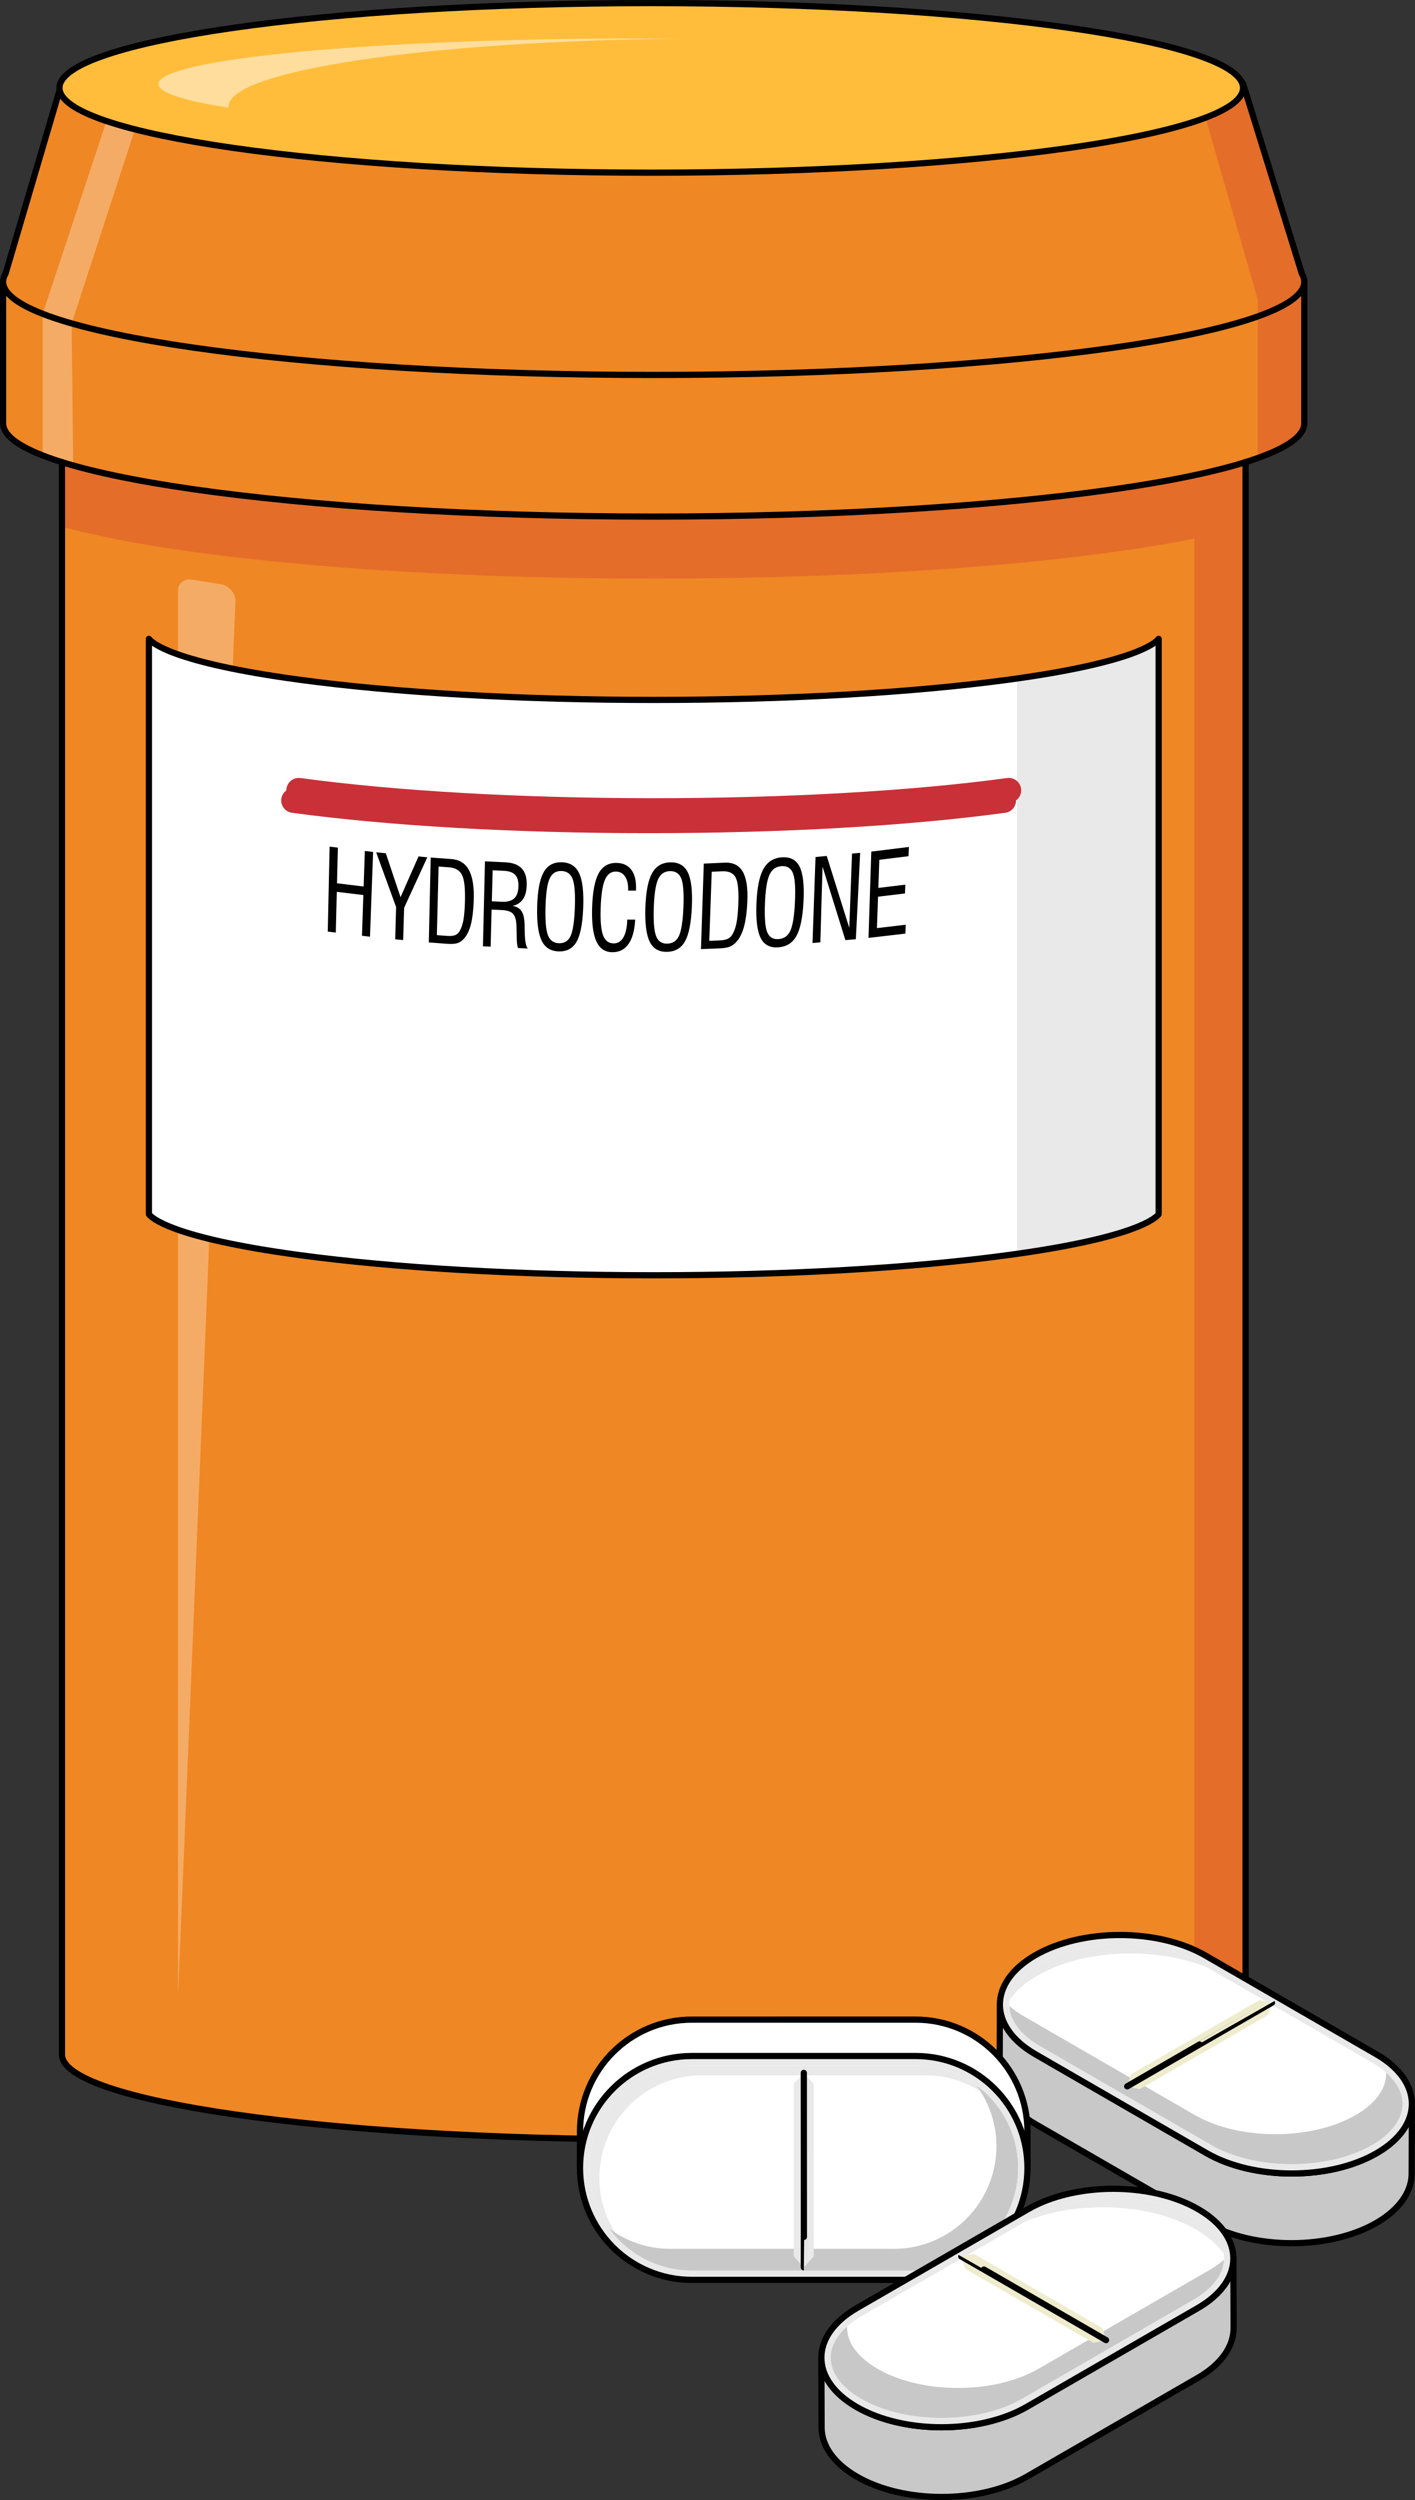 <?xml version="1.0" encoding="utf-8"?>
<!-- Generator: Adobe Illustrator 16.0.0, SVG Export Plug-In . SVG Version: 6.00 Build 0)  -->
<!DOCTYPE svg PUBLIC "-//W3C//DTD SVG 1.1//EN" "http://www.w3.org/Graphics/SVG/1.1/DTD/svg11.dtd">
<svg version="1.1" xmlns="http://www.w3.org/2000/svg" xmlns:xlink="http://www.w3.org/1999/xlink" x="0px" y="0px"
	 width="228.076px" height="402.705px" viewBox="0 0 228.076 402.705" enable-background="new 0 0 228.076 402.705"
	 xml:space="preserve">
<rect x="0" y="0" width="228.076" height="402.705" fill="#333333" stroke="none"/>
<g id="Layer_1">
</g>
<g id="Layer_2" display="none">
</g>
<g id="Layer_3">
</g>
<g id="Layer_4">
</g>
<g id="Layer_5">
	<g>
		<path fill="#EF8724" d="M9.987,330.94c0,7.543,42.708,13.658,95.391,13.658c52.683,0,95.39-6.115,95.39-13.658V69.024H9.987
			V330.94z"/>
		<path opacity="0.4" fill="#D54732" d="M9.987,69.024v15.82c5.316,1.44,11.949,2.737,19.822,3.864
			c20.262,2.901,47.099,4.499,75.568,4.499c28.47,0,55.307-1.598,75.569-4.499c4.22-0.604,8.071-1.259,11.567-1.956v249.752
			c5.302-1.7,8.253-3.583,8.253-5.564V84.846v-3.729V69.024H9.987z"/>
		<path fill="#EF8724" d="M105.378,27.815c-52.683,0-95.391-6.115-95.391-13.658L0.905,44.086c-0.256,0.427-0.393,0.86-0.393,1.297
			c0,8.292,46.949,15.015,104.865,15.015s104.867-6.723,104.867-15.015c0-0.437-0.138-0.87-0.394-1.297l-9.084-29.929l0,0
			C200.767,21.7,158.06,27.815,105.378,27.815z"/>
		<path fill="#EF8724" d="M0.5,45.383v22.812c0,8.291,46.949,15.014,104.865,15.014s104.867-6.723,104.867-15.014V45.383h-48.047
			v10.19c-16.373-1.515-35.879-2.395-56.82-2.395s-40.447,0.88-56.82,2.395v-10.19H0.5z"/>
		<polygon opacity="0.3" fill="#FFFFFF" points="17.163,19.502 6.872,50.55 11.546,52.097 21.759,20.838 		"/>
		<polygon opacity="0.3" fill="#FFFFFF" points="6.872,50.55 6.872,73.354 11.8,74.98 11.546,52.097 		"/>
		<path opacity="0.4" fill="#D54732" d="M202.728,48.264v2.709c4.846-1.728,7.517-3.613,7.517-5.59c0-0.437-0.138-0.87-0.394-1.297
			l-9.084-29.929c0,1.739-2.276,3.402-6.417,4.933L202.728,48.264z"/>
		<path opacity="0.4" fill="#D54732" d="M202.728,50.973v22.812c4.846-1.728,7.517-3.614,7.517-5.59V45.383
			C210.245,47.359,207.574,49.245,202.728,50.973z"/>
		<path fill="#FFFFFF" d="M162.599,109.475c-15.493,2.106-35.814,3.267-57.221,3.267c-21.404,0-41.727-1.16-57.221-3.267
			c-20.52-2.788-23.73-5.987-24.154-6.572v92.677c0.424,0.586,3.635,3.783,24.154,6.57c15.494,2.107,35.816,3.267,57.221,3.267
			c21.406,0,41.728-1.159,57.221-3.267c20.521-2.787,23.731-5.984,24.156-6.57v-92.677
			C186.33,103.487,183.12,106.687,162.599,109.475z"/>
		<g>
			<path d="M52.829,150.059l0.301-13.685l1.332,0.162l-0.143,5.738l4.293,0.523l0.195-5.732l1.332,0.164l-0.502,13.657l-1.293-0.157
				l0.223-6.555l-4.281-0.521l-0.163,6.563L52.829,150.059z"/>
			<path d="M63.7,151.298l0.145-5.198l-3.213-8.812l1.554,0.152l2.375,7.078l2.897-6.566l1.418,0.137l-3.736,8.137l-0.158,5.196
				L63.7,151.298z"/>
			<path d="M69.116,151.808l0.307-13.68l3.306,0.242c1.327,0.094,2.286,0.699,2.874,1.805c0.586,1.104,0.839,2.758,0.754,4.957
				c-0.057,1.537-0.209,2.787-0.455,3.758c-0.246,0.965-0.604,1.716-1.073,2.257c-0.319,0.368-0.672,0.622-1.062,0.757
				c-0.389,0.137-0.963,0.176-1.718,0.119L69.116,151.808z M70.416,150.63l1.647,0.119c0.532,0.041,0.946,0.006,1.244-0.1
				c0.298-0.104,0.533-0.293,0.711-0.564c0.283-0.439,0.494-0.998,0.636-1.678c0.142-0.683,0.235-1.65,0.279-2.908
				c0.077-2.217-0.068-3.723-0.435-4.504c-0.368-0.785-1.089-1.215-2.164-1.295l-1.643-0.119L70.416,150.63z"/>
			<path d="M77.844,152.427l0.324-13.686l3.284,0.156c1.213,0.059,2.102,0.398,2.67,1.021c0.564,0.62,0.824,1.536,0.777,2.739
				c-0.035,0.93-0.24,1.661-0.611,2.195c-0.369,0.533-0.926,0.891-1.662,1.074c0.637,0.098,1.108,0.365,1.414,0.807
				c0.303,0.439,0.473,1.106,0.509,1.996c0.012,0.328,0.022,0.783,0.03,1.361c0.022,1.467,0.189,2.363,0.498,2.695l-1.574-0.078
				c-0.149-0.313-0.225-1.043-0.227-2.191c-0.006-0.578-0.014-1.037-0.027-1.377c-0.036-0.934-0.22-1.582-0.551-1.943
				c-0.329-0.361-0.936-0.564-1.818-0.608l-1.639-0.081l-0.158,5.98L77.844,152.427z M79.276,145.176l1.569,0.075
				c0.904,0.045,1.575-0.128,2.014-0.521c0.438-0.393,0.673-1.031,0.702-1.91c0.032-0.848-0.138-1.475-0.501-1.881
				c-0.366-0.406-0.973-0.629-1.816-0.67l-1.834-0.089L79.276,145.176z"/>
			<path d="M86.58,146.085c0.064-2.564,0.405-4.416,1.024-5.543c0.622-1.133,1.6-1.686,2.926-1.654
				c1.338,0.031,2.279,0.625,2.822,1.773c0.541,1.146,0.756,3.021,0.65,5.61c-0.104,2.562-0.463,4.368-1.077,5.437
				c-0.61,1.064-1.565,1.576-2.869,1.541c-1.282-0.033-2.197-0.605-2.744-1.718C86.762,150.413,86.519,148.603,86.58,146.085z
				 M87.925,146.118c-0.061,2.189,0.072,3.697,0.398,4.533c0.324,0.834,0.918,1.261,1.777,1.283
				c0.869,0.022,1.491-0.363,1.865-1.158c0.375-0.799,0.606-2.307,0.691-4.539c0.084-2.247-0.032-3.799-0.353-4.641
				c-0.323-0.846-0.929-1.277-1.822-1.301c-0.88-0.021-1.513,0.395-1.896,1.242C88.208,142.384,87.987,143.915,87.925,146.118z"/>
			<path d="M101.102,148.124l1.281,0.004c-0.089,1.721-0.447,3.027-1.075,3.922c-0.625,0.894-1.489,1.336-2.597,1.331
				c-1.179-0.005-2.034-0.575-2.569-1.714c-0.538-1.146-0.772-2.922-0.707-5.343c0.071-2.554,0.412-4.419,1.021-5.581
				c0.614-1.166,1.569-1.75,2.862-1.748c1.079,0,1.898,0.376,2.453,1.125c0.553,0.746,0.801,1.807,0.742,3.17l-0.008,0.172
				l-1.263-0.002c0.04-0.953-0.119-1.703-0.476-2.25c-0.356-0.549-0.86-0.822-1.515-0.822c-0.799-0.002-1.391,0.463-1.772,1.387
				c-0.376,0.92-0.599,2.443-0.664,4.553c-0.063,2.046,0.07,3.492,0.398,4.35c0.326,0.853,0.894,1.279,1.704,1.282
				c0.652,0.003,1.165-0.308,1.54-0.931c0.377-0.627,0.59-1.523,0.636-2.692L101.102,148.124z"/>
			<path d="M104.02,146.296c0.077-2.57,0.431-4.443,1.06-5.602c0.633-1.163,1.621-1.762,2.961-1.791
				c1.352-0.031,2.299,0.521,2.84,1.648c0.543,1.125,0.752,2.996,0.633,5.596c-0.118,2.574-0.488,4.401-1.113,5.5
				c-0.621,1.094-1.588,1.65-2.904,1.674c-1.293,0.023-2.213-0.51-2.762-1.6C104.185,150.624,103.946,148.822,104.02,146.296z
				 M105.377,146.271c-0.071,2.195,0.056,3.701,0.381,4.523c0.324,0.82,0.919,1.223,1.787,1.205c0.879-0.016,1.509-0.43,1.89-1.242
				c0.383-0.818,0.623-2.34,0.719-4.582c0.096-2.258-0.016-3.809-0.335-4.637c-0.32-0.832-0.931-1.24-1.832-1.221
				c-0.891,0.02-1.531,0.464-1.919,1.332C105.679,142.513,105.45,144.06,105.377,146.271z"/>
			<path d="M112.986,152.88l0.454-13.774l3.373-0.151c1.355-0.061,2.329,0.434,2.921,1.477c0.591,1.039,0.83,2.676,0.722,4.896
				c-0.073,1.553-0.242,2.83-0.506,3.834c-0.261,0.998-0.635,1.797-1.12,2.395c-0.329,0.408-0.694,0.703-1.094,0.883
				c-0.397,0.183-0.985,0.289-1.757,0.32L112.986,152.88z M114.324,151.546l1.683-0.068c0.543-0.021,0.967-0.104,1.271-0.244
				s0.551-0.357,0.734-0.652c0.293-0.475,0.514-1.06,0.667-1.76c0.154-0.703,0.259-1.688,0.315-2.957
				c0.102-2.238-0.031-3.738-0.398-4.479c-0.368-0.743-1.104-1.093-2.202-1.044l-1.675,0.074L114.324,151.546z"/>
			<path d="M121.921,145.706c0.088-2.583,0.451-4.48,1.095-5.67c0.646-1.2,1.647-1.849,3.004-1.941
				c1.37-0.094,2.329,0.415,2.875,1.523c0.543,1.102,0.75,2.971,0.618,5.588c-0.129,2.592-0.516,4.445-1.152,5.576
				c-0.635,1.128-1.617,1.73-2.95,1.814c-1.312,0.084-2.239-0.408-2.791-1.479C122.067,150.044,121.832,148.245,121.921,145.706z
				 M123.294,145.616c-0.082,2.209,0.041,3.713,0.366,4.525c0.325,0.809,0.927,1.184,1.804,1.127c0.893-0.057,1.531-0.5,1.921-1.336
				c0.393-0.838,0.642-2.379,0.747-4.635c0.107-2.271,0.002-3.824-0.318-4.641c-0.322-0.82-0.939-1.201-1.852-1.141
				c-0.903,0.063-1.552,0.539-1.949,1.429C123.615,141.833,123.377,143.394,123.294,145.616z"/>
			<path d="M130.964,151.901l0.486-13.857l1.806-0.17l3.635,11.584l0.442-11.967l1.311-0.121l-0.693,13.914l-1.688,0.148
				l-3.682-11.837l-0.352,12.194L130.964,151.901z"/>
			<path d="M139.99,151.073l0.45-13.902l6.065-0.746l-0.065,1.487l-4.705,0.577l-0.16,4.533l4.354-0.525l-0.063,1.418l-4.339,0.52
				l-0.178,5.061l4.643-0.545l-0.065,1.43L139.99,151.073z"/>
		</g>
		<path fill="#E9E9E9" d="M186.755,195.579v-92.677c-0.416,0.573-3.498,3.644-22.829,6.388v92.676
			C183.257,199.223,186.339,196.151,186.755,195.579z"/>
		<path fill="none" stroke="#000000" stroke-linecap="round" stroke-linejoin="round" stroke-miterlimit="10" d="M105.365,60.397
			C47.449,60.397,0.5,53.675,0.5,45.383v22.812c0,8.291,46.949,15.014,104.865,15.014s104.867-6.723,104.867-15.014V45.383
			C210.232,53.675,163.281,60.397,105.365,60.397z"/>
		<path fill="none" stroke="#000000" stroke-linecap="round" stroke-linejoin="round" stroke-miterlimit="10" d="M210.232,45.383
			c0-0.437-0.138-0.87-0.394-1.297l-9.477-30.62"/>
		<path fill="none" stroke="#000000" stroke-linecap="round" stroke-linejoin="round" stroke-miterlimit="10" d="M9.585,14.582
			L0.893,44.086C0.637,44.513,0.5,44.946,0.5,45.383"/>
		<path fill="none" stroke="#000000" stroke-linecap="round" stroke-linejoin="round" stroke-miterlimit="10" d="M9.987,74.438
			V330.94c0,7.543,42.708,13.658,95.391,13.658c52.683,0,95.39-6.115,95.39-13.658V74.438"/>
		<path fill="none" stroke="#C93038" stroke-width="4" stroke-linecap="round" stroke-linejoin="round" stroke-miterlimit="10" d="
			M162.599,127.304c-15.493,2.107-35.814,3.266-57.221,3.266c-21.404,0-41.727-1.158-57.221-3.266"/>
		<path fill="none" stroke="#C93038" stroke-width="4" stroke-linecap="round" stroke-linejoin="round" stroke-miterlimit="10" d="
			M161.77,128.937c-15.493,2.107-35.814,3.266-57.221,3.266c-21.404,0-41.727-1.158-57.221-3.266"/>
		<path opacity="0.3" fill="#FFFFFF" d="M35.689,94.128c1.252,0.232,2.268,1.434,2.268,2.688c0,0-9.267,225.826-9.267,224.574V95.21
			c0-1.254,1.016-2.081,2.268-1.85L35.689,94.128z"/>
		<path fill="none" stroke="#000000" stroke-linecap="round" stroke-linejoin="round" stroke-miterlimit="10" d="M162.599,109.475
			c-15.493,2.106-35.814,3.267-57.221,3.267c-21.404,0-41.727-1.16-57.221-3.267c-20.52-2.788-23.73-5.987-24.154-6.572v92.677
			c0.424,0.586,3.635,3.783,24.154,6.57c15.494,2.107,35.816,3.267,57.221,3.267c21.406,0,41.728-1.159,57.221-3.267
			c20.521-2.787,23.731-5.984,24.156-6.57v-92.677C186.33,103.487,183.12,106.687,162.599,109.475z"/>
		<path fill="#FFBD3B" stroke="#000000" stroke-miterlimit="10" d="M200.362,14.159c0,7.542-42.707,13.656-95.389,13.656
			S9.585,21.701,9.585,14.159C9.585,6.614,52.292,0.5,104.974,0.5S200.362,6.614,200.362,14.159z"/>
		<path opacity="0.5" fill="#FFFFFF" d="M36.823,17.165c0-5.804,32.162-10.552,72.86-10.938c-2.191-0.018-4.402-0.028-6.641-0.028
			c-42.802,0-77.5,3.283-77.5,7.334c0,1.397,4.138,2.704,11.313,3.815C36.849,17.287,36.823,17.227,36.823,17.165z"/>
		<g>
			<g id="changecolor_18_">
				<g enable-background="new    ">
					<path fill="#C8C8C8" d="M221.932,346.804c-7.561,4.395-19.862,4.393-27.47,0l-27.563-15.914
						c-3.83-2.211-5.743-5.113-5.734-8.011l-0.038,11.229c-0.008,2.897,1.905,5.8,5.734,8.011l27.563,15.914
						c7.607,4.391,19.91,4.395,27.47,0c3.756-2.184,5.636-5.039,5.644-7.9l0.038-11.229
						C227.568,341.763,225.688,344.62,221.932,346.804z"/>
					<path fill="none" stroke="#000000" stroke-linecap="round" stroke-linejoin="round" stroke-miterlimit="10" d="
						M221.932,346.804c-7.561,4.395-19.862,4.393-27.47,0l-27.563-15.914c-3.83-2.211-5.743-5.113-5.734-8.011l-0.038,11.229
						c-0.008,2.897,1.905,5.8,5.734,8.011l27.563,15.914c7.607,4.391,19.91,4.395,27.47,0c3.756-2.184,5.636-5.039,5.644-7.9
						l0.038-11.229C227.568,341.763,225.688,344.62,221.932,346.804z"/>
					<g>
						<path fill="#E9E9E9" d="M221.843,330.894c7.607,4.391,7.65,11.517,0.088,15.91c-7.561,4.395-19.862,4.393-27.47,0
							l-27.563-15.914c-7.61-4.393-7.65-11.518-0.089-15.912c7.56-4.394,19.858-4.394,27.47,0L221.843,330.894z"/>
						<path fill="#FFFFFF" d="M208.215,348.591c-4.928,0-9.545-1.098-13-3.093l-27.563-15.913c-3.208-1.853-4.978-4.225-4.98-6.68
							c-0.004-2.434,1.734-4.788,4.895-6.623c3.431-1.994,8.033-3.092,12.96-3.092s9.543,1.098,12.999,3.094l27.563,15.914
							c3.207,1.852,4.976,4.223,4.979,6.679c0.004,2.435-1.734,4.788-4.894,6.624C217.745,347.493,213.143,348.591,208.215,348.591z
							"/>
						<path fill="#E9E9E9" d="M167.149,318.26c3.995-2.321,9.351-3.599,15.086-3.599c4.539,0,8.847,0.803,12.442,2.287l-1.151-0.664
							c-3.456-1.996-8.072-3.094-12.999-3.094s-9.529,1.098-12.96,3.092c-2.818,1.637-4.502,3.687-4.832,5.838
							C163.699,320.714,165.186,319.401,167.149,318.26z"/>
						<path fill="#C8C8C8" d="M223.412,333.848c0.003,0.067,0.009,0.136,0.009,0.204c0.003,2.436-1.735,4.788-4.893,6.623
							c-3.431,1.992-8.031,3.092-12.96,3.092c-4.928,0-9.545-1.1-13-3.095l-27.563-15.913c-0.89-0.514-1.663-1.066-2.323-1.65
							c0.097,2.383,1.852,4.676,4.971,6.477l27.563,15.913c3.455,1.995,8.072,3.093,13,3.093s9.529-1.098,12.96-3.09
							c3.159-1.836,4.897-4.189,4.894-6.624C226.066,337.102,225.135,335.371,223.412,333.848z"/>
					</g>
					<g>
						<path fill="none" stroke="#000000" stroke-linecap="round" stroke-linejoin="round" stroke-miterlimit="10" d="
							M221.843,330.894c7.607,4.391,7.65,11.517,0.088,15.91c-7.561,4.395-19.862,4.393-27.47,0l-27.563-15.914
							c-7.61-4.393-7.65-11.518-0.089-15.912c7.56-4.394,19.858-4.394,27.47,0L221.843,330.894z"/>
					</g>
				</g>
			</g>
			<g>
				<g>
					<polygon fill="#EEECCD" points="183.71,336.507 181.697,336.083 205.034,322.608 204.396,324.564 					"/>
					<polygon fill="#EEECCD" points="203.005,322.157 205.019,322.583 181.682,336.056 182.322,334.101 					"/>
				</g>
				<path fill="none" stroke="#000000" stroke-linecap="round" stroke-linejoin="round" stroke-miterlimit="10" d="M181.686,336.061
					c0,0,23.326-13.489,23.336-13.474"/>
			</g>
		</g>
		<g>
			
				<path id="changecolor_89_" fill="#FFFFFF" stroke="#000000" stroke-linecap="round" stroke-linejoin="round" stroke-miterlimit="10" d="
				M147.582,325.313l-36.063,0.001c-9.958-0.001-18.03,8.071-18.03,18.029s0,3.65,0,5.861h72.125c0-4.66-0.001,4.097,0-5.861
				C165.613,333.386,157.539,325.313,147.582,325.313z"/>
			<path id="changecolor_88_" fill="#E9E9E9" d="M147.582,331.173l-36.063,0.001c-9.958-0.001-18.03,8.072-18.03,18.031
				s8.071,18.029,18.029,18.029h36.063c9.957,0,18.031-8.072,18.032-18.029C165.613,339.246,157.539,331.173,147.582,331.173z"/>
			<path fill="#FFFFFF" d="M111.519,365.729c-9.11,0-16.522-7.414-16.522-16.523c0-4.414,1.719-8.563,4.84-11.684
				c3.121-3.121,7.27-4.84,11.682-4.84h36.063c9.111,0,16.524,7.412,16.524,16.523c0,9.109-7.413,16.523-16.524,16.523H111.519z"/>
			<path fill="#E9E9E9" d="M96.611,350.818c0-4.413,1.719-8.563,4.84-11.683c3.121-3.121,7.27-4.839,11.683-4.839l36.063-0.002
				c4.146,0,7.938,1.539,10.841,4.07c-3.031-3.479-7.49-5.684-12.456-5.684h-36.063c-4.413,0-8.562,1.719-11.682,4.84
				c-3.121,3.121-4.84,7.27-4.84,11.684c0,4.964,2.205,9.422,5.682,12.453C98.149,358.756,96.611,354.963,96.611,350.818z"/>
			<path fill="#C8C8C8" d="M157.38,335.91c2.027,2.743,3.229,6.131,3.229,9.798c-0.001,9.11-7.414,16.524-16.524,16.524h-36.063
				c-3.666,0-7.055-1.203-9.797-3.229c3.012,4.076,7.849,6.726,13.293,6.726h36.063c9.111,0,16.524-7.414,16.524-16.523
				C164.106,343.759,161.457,338.921,157.38,335.91z"/>
			
				<path id="changecolor_87_" fill="none" stroke="#000000" stroke-linecap="round" stroke-linejoin="round" stroke-miterlimit="10" d="
				M147.582,331.173l-36.063,0.001c-9.958-0.001-18.03,8.072-18.03,18.031s8.071,18.029,18.029,18.029h36.063
				c9.957,0,18.031-8.072,18.032-18.029C165.613,339.246,157.539,331.173,147.582,331.173z"/>
			<g>
				<polygon fill="#E9E9E9" points="127.937,335.675 129.534,333.896 129.534,365.211 127.937,363.432 				"/>
				<polygon fill="#E9E9E9" points="131.166,363.432 129.57,365.211 129.57,333.896 131.166,335.676 				"/>
			</g>
			<path fill="none" stroke="#000000" stroke-linecap="round" stroke-linejoin="round" stroke-miterlimit="10" d="M129.563,333.896
				c0,0,0.022,31.315,0,31.315"/>
		</g>
		<g>
			<g id="changecolor_81_">
				<g enable-background="new    ">
					<path fill="#C8C8C8" d="M138.033,387.681c7.561,4.396,19.862,4.393,27.47,0l27.563-15.912c3.829-2.212,5.743-5.113,5.734-8.012
						l0.039,11.229c0.008,2.898-1.905,5.8-5.734,8.012l-27.563,15.913c-7.607,4.392-19.91,4.395-27.47,0
						c-3.755-2.184-5.636-5.041-5.644-7.9l-0.037-11.229C132.397,382.641,134.276,385.498,138.033,387.681z"/>
					<path fill="none" stroke="#000000" stroke-linecap="round" stroke-linejoin="round" stroke-miterlimit="10" d="
						M138.033,387.681c7.561,4.396,19.862,4.393,27.47,0l27.563-15.912c3.829-2.212,5.743-5.113,5.734-8.012l0.039,11.229
						c0.008,2.898-1.905,5.8-5.734,8.012l-27.563,15.913c-7.607,4.392-19.91,4.395-27.47,0c-3.755-2.184-5.636-5.041-5.644-7.9
						l-0.037-11.229C132.397,382.641,134.276,385.498,138.033,387.681z"/>
					<g>
						<path fill="#E9E9E9" d="M138.122,371.77c-7.607,4.393-7.65,11.519-0.088,15.911c7.561,4.396,19.862,4.393,27.47,0
							l27.563-15.912c7.61-4.394,7.65-11.519,0.089-15.912c-7.561-4.394-19.859-4.394-27.47,0L138.122,371.77z"/>
						<path fill="#FFFFFF" d="M151.749,389.469c4.929,0,9.546-1.099,13-3.093l27.563-15.913c3.208-1.852,4.978-4.225,4.98-6.681
							c0.004-2.433-1.734-4.786-4.894-6.622c-3.431-1.994-8.033-3.091-12.96-3.091c-4.928,0-9.544,1.098-12.999,3.092
							l-27.564,15.915c-3.208,1.85-4.976,4.224-4.979,6.679c-0.004,2.436,1.734,4.786,4.894,6.624
							C142.22,388.371,146.821,389.469,151.749,389.469z"/>
						<path fill="#E9E9E9" d="M192.815,359.138c-3.994-2.321-9.351-3.599-15.086-3.599c-4.538,0-8.846,0.803-12.442,2.287
							l1.152-0.665c3.455-1.994,8.071-3.092,12.999-3.092c4.927,0,9.529,1.097,12.96,3.091c2.818,1.638,4.501,3.686,4.832,5.838
							C196.266,361.592,194.779,360.277,192.815,359.138z"/>
						<path fill="#C8C8C8" d="M136.554,374.725c-0.003,0.068-0.01,0.137-0.01,0.205c-0.004,2.435,1.734,4.789,4.893,6.623
							c3.431,1.992,8.032,3.09,12.959,3.09c4.929,0,9.545-1.098,13.001-3.093l27.563-15.912c0.89-0.515,1.662-1.067,2.323-1.651
							c-0.098,2.383-1.852,4.675-4.971,6.477l-27.563,15.913c-3.454,1.994-8.071,3.093-13,3.093c-4.928,0-9.529-1.098-12.959-3.09
							c-3.159-1.838-4.897-4.188-4.894-6.624C133.899,377.98,134.83,376.25,136.554,374.725z"/>
					</g>
					<g>
						<path fill="none" stroke="#000000" stroke-linecap="round" stroke-linejoin="round" stroke-miterlimit="10" d="
							M138.122,371.77c-7.607,4.393-7.65,11.519-0.088,15.911c7.561,4.396,19.862,4.393,27.47,0l27.563-15.912
							c7.61-4.394,7.65-11.519,0.089-15.912c-7.561-4.394-19.859-4.394-27.47,0L138.122,371.77z"/>
					</g>
				</g>
			</g>
			<g>
				<g>
					<polygon fill="#EEECCD" points="176.254,377.385 178.268,376.961 154.931,363.486 155.569,365.443 					"/>
					<polygon fill="#EEECCD" points="156.959,363.036 154.946,363.461 178.282,376.934 177.644,374.979 					"/>
				</g>
				<path fill="none" stroke="#000000" stroke-linecap="round" stroke-linejoin="round" stroke-miterlimit="10" d="M178.279,376.938
					c0,0-23.327-13.489-23.336-13.473"/>
			</g>
		</g>
	</g>
</g>
</svg>
